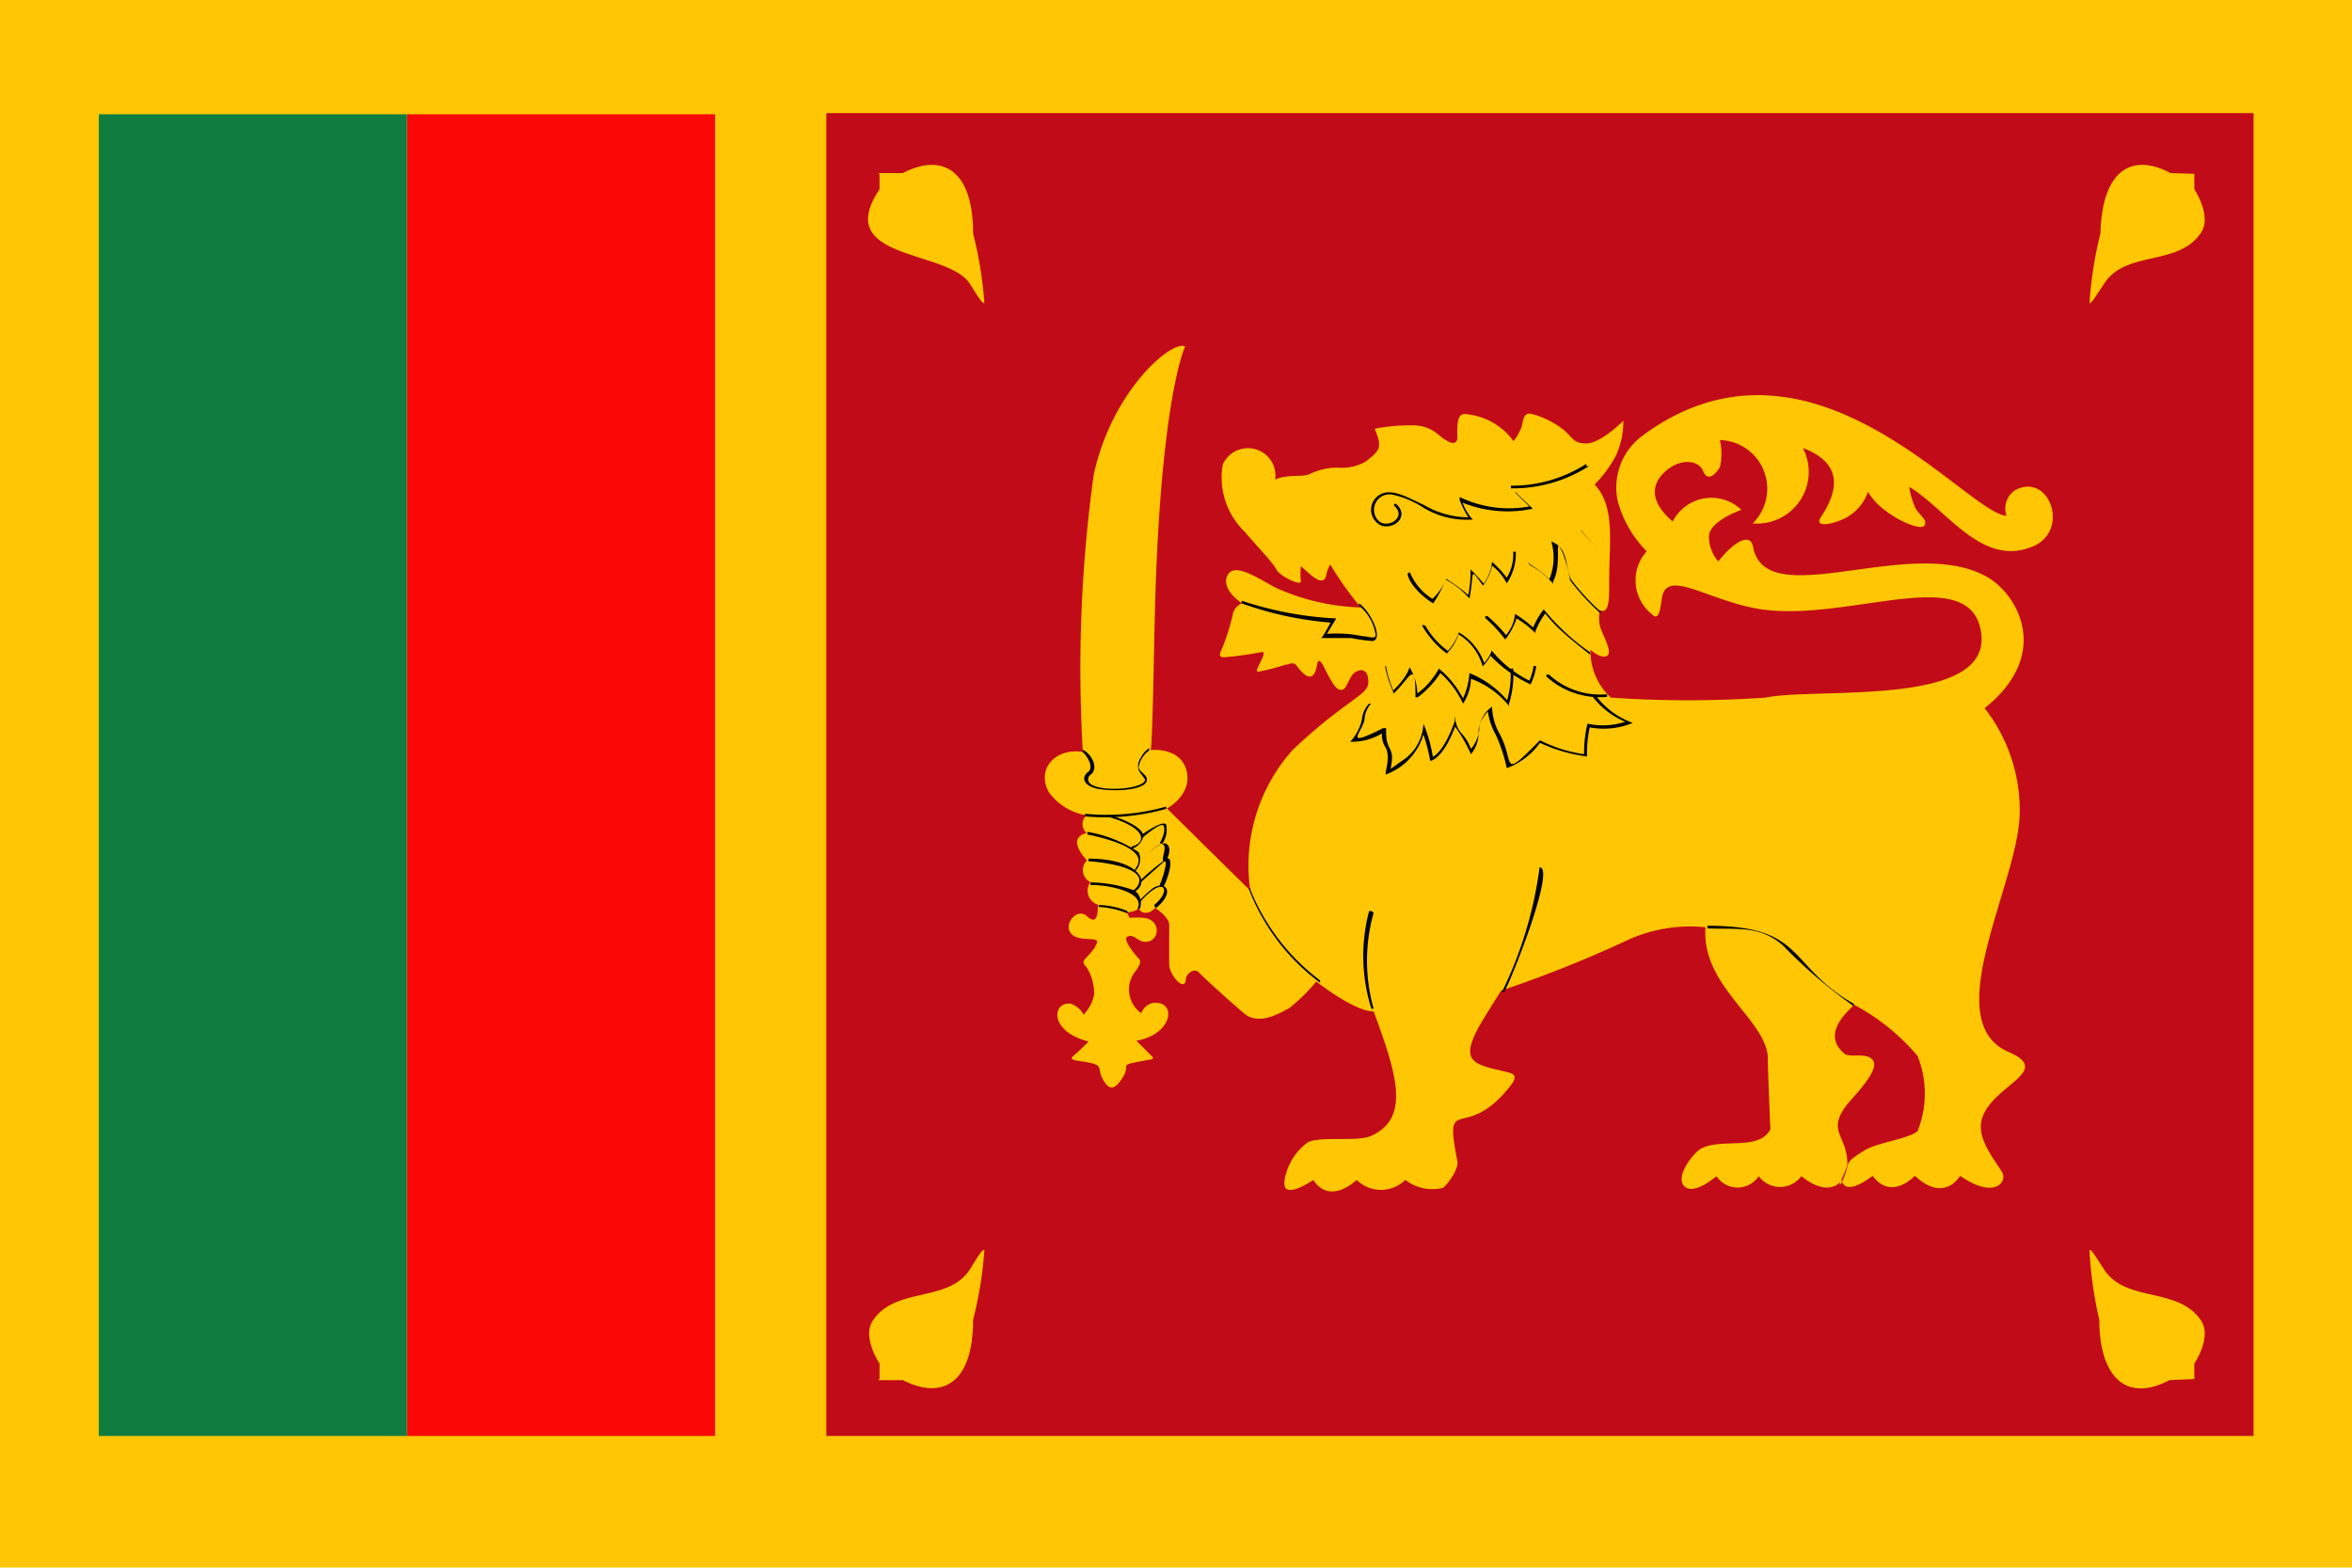 <svg xmlns="http://www.w3.org/2000/svg" width="62.36" height="41.57" viewBox="0 0 62.36 41.57">
  <defs>
    <style>
      .e99f2627-24a5-4fe5-b927-b6d8a0c7180d {
        fill: #ffc703;
      }

      .e41fa87f-7d1b-4290-b458-791b845c155f {
        fill: #f90805;
      }

      .be1bc773-1851-4b53-be9c-ace9400bc597 {
        fill: #107d40;
      }

      .b563aef5-09cd-435d-a42b-81ac3057ce78 {
        fill: #c20b18;
      }
    </style>
  </defs>
  <g id="e78b862e-c115-450b-81da-f4547c6e5865" data-name="Ebene 2">
    <g id="b6882ca9-b2d4-45a6-900b-170cea2d9162" data-name="Layer 3">
      <g>
        <rect class="e99f2627-24a5-4fe5-b927-b6d8a0c7180d" width="62.36" height="41.57"/>
        <polygon class="e41fa87f-7d1b-4290-b458-791b845c155f" points="10.79 3.03 18.96 3.03 18.96 38.08 10.79 38.08 10.79 3.03 10.79 3.03"/>
        <polygon class="be1bc773-1851-4b53-be9c-ace9400bc597" points="2.62 3.03 10.79 3.03 10.79 38.08 2.62 38.08 2.62 3.03 2.62 3.03"/>
        <path class="b563aef5-09cd-435d-a42b-81ac3057ce78" d="M59.75,3V38.08H21.91V3Z"/>
        <g>
          <path class="e99f2627-24a5-4fe5-b927-b6d8a0c7180d" d="M28.83,22.81a.35.35,0,0,0,.08.58.39.39,0,0,0,.2.6c0,.32-.05.53-.3.3s-.64.23-.4.48.86,0,.63.32c0,.05-.17.23-.27.34s0,.16.07.27a1.34,1.34,0,0,1,.17.67,1.09,1.09,0,0,1-.28.54.6.6,0,0,0-.33-.29c-.49-.08-.62.72.46,1a5.45,5.45,0,0,1-.4.38c-.1.07,0,.11.05.12.85.12.54.14.72.48s.32.3.52,0c.29-.44-.21-.32.73-.5.1,0,.1-.05.07-.08l-.42-.42c1-.18,1.07-1.09.43-1a.41.41,0,0,0-.3.27.77.77,0,0,1-.15-1.12c.1-.14.16-.25.09-.32s-.45-.52-.31-.59.23.06.35.11c.47.17.63-.54.09-.61a2.25,2.25,0,0,0-.38,0,1.55,1.55,0,0,0-.08-.15c.25,0,.32-.11.32-.11.06.15.26.19.43,0,.13.06.38.29.38.44s0,.79,0,1.06.41.74.44.4c0-.15.22-.33.35-.19s.79.74,1.19,1.08.94,0,1.21-.14a5.12,5.12,0,0,0,.71-.7c1.15.87,1.52.79,1.52.79.59,1.61,1,2.82-.06,3.3-.37.17-1.32,0-1.68.17a1.55,1.55,0,0,0-.62,1c-.1.6.76,0,.76,0,.45.69,1.15,0,1.15,0a.92.92,0,0,0,1.29,0,1.17,1.17,0,0,0,1,.21c.12-.09.42-.49.38-.71-.37-1.87.19-.44,1.41-2,.26-.33,0-.33-.26-.4-.81-.18-1.06-.31-.54-1.23.14-.24.55-.89.55-.89a32.49,32.49,0,0,0,3.42-1.37,4,4,0,0,1,2-.31C45.1,26.12,46.77,27,46.87,28c0,.37.07,1.95.07,1.95-.31.58-1.3.22-1.84.51-.21.12-.7.75-.44,1s.85-.27.85-.27a.67.67,0,0,0,1.12,0,.7.7,0,0,0,1.13,0c.76.61,1.07.11,1.07.11.11.46.82-.12.82-.12.5.68,1.12,0,1.12,0,.79.74,1.2,0,1.2,0,.9.63,1.25.17,1.12-.08s-.69-.87-.55-1.4c.23-.91,1.93-1.28.72-1.8-1.91-.82.27-4.48.29-6.35a4.4,4.4,0,0,0-.93-2.77c1.78-1.42.89-3,.08-3.47-2-1.17-5.89,1-6.22-.81-.09-.45-.63,0-.92.39a1,1,0,0,1-.25-.66c0-.41.86-.71.86-.71a1.15,1.15,0,0,0-1.82.31c-.89-.76-.31-1.29,0-1.47s.7-.14.81.14.32.09.44-.11a1.59,1.59,0,0,0,0-.72,1.29,1.29,0,0,1,.87,2.21,1.37,1.37,0,0,0,1.33-2c1,.38,1,1.05.48,1.83-.22.33.44.18.78-.05a1.28,1.28,0,0,0,.47-.62c.31.59,1.38,1.07,1.49.9s-.15-.27-.25-.5a2.08,2.08,0,0,1-.15-.53c1,.6,1.93,2.15,3.28,1.58,1-.42.43-2-.49-1.48a.59.59,0,0,0-.21.67c-1.1-.09-5.2-5.43-9.66-2.12a1.71,1.71,0,0,0-.65,1.72,3,3,0,0,0,.77,1.34,1.15,1.15,0,0,0,.14,1.67c.17.18.22-.09.26-.42.12-.79,1.13,0,2.47.26,2.36.45,5.75-1.3,6,.67s-4.37,1.42-5.72,1.7a29.81,29.81,0,0,1-4.1,0,1.67,1.67,0,0,1-.54-1.27s.28.26.44.16-.13-.56-.19-.79a1,1,0,0,1,0-.42c.31.16.23-.59.25-1,0-.81.15-1.76-.39-2.33a3.35,3.35,0,0,0,.55-.74,2.13,2.13,0,0,0,.21-.95c-.23.22-.68.61-1,.6s-.32-.13-.57-.35a2.28,2.28,0,0,0-.85-.43c-.23-.06-.23.16-.28.35a1.48,1.48,0,0,1-.21.37,1.75,1.75,0,0,0-1.3-.72c-.18,0-.2.24-.19.59s-.35.09-.51-.05a1,1,0,0,0-.68-.24,4.82,4.82,0,0,0-1,.09c.18.46.19.54-.24.87a1.27,1.27,0,0,1-.75.16,1.7,1.7,0,0,0-.73.17c-.17.09-.63,0-.92.15a.73.73,0,0,0-1.39-.4A2,2,0,0,0,33,14.1c.34.4.75.82.84,1s.67.46.65.31,0-.4,0-.4c.29.27.62.59.68.21a.85.85,0,0,1,.1-.25,9.25,9.25,0,0,0,.81,1.14,5.92,5.92,0,0,1-2.18-.49c-.42-.19-1.15-.75-1.35-.37s.38.75.38.75a.4.4,0,0,0-.25.33,6.45,6.45,0,0,1-.27.85c-.06.13-.13.25.05.25a9.26,9.26,0,0,0,1-.14c.18,0-.27.56-.09.52a5.16,5.16,0,0,0,.7-.18c.11,0,.19-.09.29,0,.27.37.48.46.56,0s.37.75.66.66c.12,0,.18-.31.31-.43s.38-.17.39.21-.51.41-2,1.81a4.6,4.6,0,0,0-1.13,3.74l-2.21-2.18s.68-.36.52-1-.95-.55-.95-.55c.05-.25.09-2.92.1-3.2.12-6.06.81-7.5.81-7.5C31.1,9,29.5,10.31,29,12.58a37.52,37.52,0,0,0-.29,7.36c-.73-.11-1.24.45-.9,1.07a1.53,1.53,0,0,0,1,.61.31.31,0,0,0,0,.47c-.47.12-.17.53,0,.72Zm20.32,3.83A5.76,5.76,0,0,1,50.84,28a2.67,2.67,0,0,1,0,2c-.24.2-1.07.3-1.41.51-.61.38-.32.26-.61.87-.15.18.16-.39.16-.51,0-.78-.57-.85,0-1.59.23-.27.83-.88.69-1.14s-.62-.07-.77-.2-.57-.52.2-1.23Z"/>
          <g>
            <path d="M42.13,12.36a3.73,3.73,0,0,1-2.07.59v-.07a3.64,3.64,0,0,0,2-.58l0,.06Z"/>
            <path d="M40.22,13.09l.42.4,0,0a3.19,3.19,0,0,1-1.86-.16,1.29,1.29,0,0,0,.27.45H39a2.21,2.21,0,0,1-1.28-.33,2.44,2.44,0,0,0-.79-.33.41.41,0,0,0-.38.69c.24.23.78-.1.4-.41l.05-.05c.38.31,0,.7-.37.59a.46.46,0,0,1-.15-.74c.33-.34.84,0,1.27.19a2.38,2.38,0,0,0,1.18.33,3,3,0,0,1-.23-.46l0-.08a3,3,0,0,0,1.85.25l-.36-.35,0-.05Z"/>
            <path d="M37.38,15.17a1.47,1.47,0,0,0,.6.71,1.43,1.43,0,0,0,.36-.53l0,0a4.49,4.49,0,0,1,.59.43,3.23,3.23,0,0,0,.06-.58v-.1l.07.07s.19.2.28.31a1.22,1.22,0,0,0,.22-.58l0,0a2.93,2.93,0,0,1,.39.42,1.19,1.19,0,0,0,.17-.69h.07a1.42,1.42,0,0,1-.24.84,1.45,1.45,0,0,0-.39-.47,1.3,1.3,0,0,1-.24.53l0,0c-.38-.52-.22-.36-.36.34a2.21,2.21,0,0,0-.63-.5A3.18,3.18,0,0,1,38,16c-.25-.14-.65-.51-.68-.79Z"/>
            <path d="M40.52,14.94a2.93,2.93,0,0,1,.56.42,1.52,1.52,0,0,0,.05-1c.45.17.36.62.52,1a5.83,5.83,0,0,0,.79.86l0,.05a6.14,6.14,0,0,1-.81-.88,4.18,4.18,0,0,0-.19-.71c-.27-.58,0,.25-.26.74l0,.06a2.21,2.21,0,0,0-.63-.5l0-.06Z"/>
            <path d="M41.94,14.09a3.84,3.84,0,0,0,.44.46l0,0a3.9,3.9,0,0,1-.45-.46l0-.05Z"/>
            <path d="M39.44,16.34a3.86,3.86,0,0,1,.49.5,1,1,0,0,0,.24-.56l0,0a3.58,3.58,0,0,1,.48.36,2,2,0,0,1,.28-.48l0,0a6,6,0,0,0,1.23,1.14l0,.06s-.49-.38-.74-.61a4.13,4.13,0,0,1-.45-.48,2,2,0,0,0-.26.47l0,.05a2.54,2.54,0,0,0-.5-.39,1.9,1.9,0,0,1-.3.56,3.84,3.84,0,0,0-.53-.57l0-.05Z"/>
            <path d="M35.43,16.4l-.25.41a3.26,3.26,0,0,1,.94.06c.17,0,.38.11.35-.06a1.25,1.25,0,0,0-.44-.75l0-.06c.27.16.67.93.37,1a4.1,4.1,0,0,1-.57-.08c-.32,0-.86,0-.81,0s.26-.42.26-.41A9.09,9.09,0,0,1,32.92,16v-.07A9.28,9.28,0,0,0,35.43,16.4Z"/>
            <path d="M37.79,16.59a2.14,2.14,0,0,0,.6.67,1.45,1.45,0,0,0,.29-.49v0h0a1.52,1.52,0,0,1,.67.81.82.82,0,0,0,.2-.33,3,3,0,0,0,1,.8,1.48,1.48,0,0,0,.11-.39h.07a1.46,1.46,0,0,1-.15.49,3.49,3.49,0,0,1-1.06-.76,1.25,1.25,0,0,1-.21.28l0,0a1.45,1.45,0,0,0-.64-.85,1.34,1.34,0,0,1-.31.51l0,0a2.37,2.37,0,0,1-.66-.75l.06,0Z"/>
            <path d="M41.07,17.89a2,2,0,0,0,1.54.52v.07A2.11,2.11,0,0,1,41,17.94l0-.05Z"/>
            <path d="M42.29,18.42a2.12,2.12,0,0,0,1,.75,2,2,0,0,1-1.14.12,3,3,0,0,0-.07.77v0a4.17,4.17,0,0,1-1.25-.36,1.88,1.88,0,0,1-.88.67,4.12,4.12,0,0,0-.29-.88,1.75,1.75,0,0,1-.21-.62.84.84,0,0,0-.25.52A.87.87,0,0,1,39,20l0,0a4.2,4.2,0,0,0-.42-.73c-.33.88-.66.91-.66.91a4.5,4.5,0,0,0-.18-.7,1.62,1.62,0,0,1-1,1.06l0-.07s.12-.44,0-.64a.63.63,0,0,1-.1-.38,1.54,1.54,0,0,1-.84.22,1.3,1.3,0,0,0,.31-.59.68.68,0,0,1,.19-.42l.05,0a.69.69,0,0,0-.17.38c0,.33-.66.85.49.27l.08,0,0,.08c0,.59.25.36.12,1l.41-.29a1.23,1.23,0,0,0,.46-.91,3.84,3.84,0,0,1,.25.88c.33-.18.58-.94.58-.95l0-.14c.07.55.23.36.43.88a.93.93,0,0,0,.22-.52.79.79,0,0,1,.34-.6l0,0a1.53,1.53,0,0,0,.2.72c.42.76,0,1.26,1.07.17l0,0A3.66,3.66,0,0,0,42,20a3.28,3.28,0,0,1,.09-.81,1.88,1.88,0,0,0,1-.05,2.12,2.12,0,0,1-.89-.7l.06,0Z"/>
            <path d="M36.75,17.68a3,3,0,0,0,.19.63c.4-.39.43-.62.43-.62a1.43,1.43,0,0,1,.21.7,2,2,0,0,0,.57-.66,2.53,2.53,0,0,1,.64.79,1.93,1.93,0,0,0,.17-.67,2.55,2.55,0,0,1,1,.72,2.48,2.48,0,0,0,.09-.84h.07a2.54,2.54,0,0,1-.11.93l0,.06A2.31,2.31,0,0,0,39,18a1.24,1.24,0,0,1-.21.66l0,0a2.48,2.48,0,0,0-.6-.81,2.48,2.48,0,0,1-.6.64l-.06,0c0-1.05-.14-.5-.59-.09l0-.05a3,3,0,0,1-.22-.7Z"/>
            <path d="M39.88,26.31l-.06,0a10.62,10.62,0,0,0,1-3.31C41.25,23,40.1,25.92,39.88,26.31Z"/>
            <path d="M36.42,24.21a4.67,4.67,0,0,0,0,2.54l-.06,0a4.66,4.66,0,0,1-.06-2.59l.07,0Z"/>
            <path d="M33.13,23.54A5.68,5.68,0,0,0,35,26l0,.06a5.58,5.58,0,0,1-1.89-2.49l.06,0Z"/>
            <path d="M49.15,26.62l0,.06a13,13,0,0,1-1.88-1.61c-.61-.53-1.19-.42-2-.45v-.07C47.89,24.55,47.37,25.6,49.15,26.62Z"/>
            <path d="M28.76,19.91c.23.16.36.49.15.64a.14.14,0,0,0-.06.12c0,.37,1.51.29,1.51,0h0s-.07-.1-.1-.14-.18-.19,0-.46a.59.59,0,0,1,.21-.23l0,.06a.7.7,0,0,0-.28.44c0,.12.22.2.22.33h0c0,.33-1.09.33-1.41.22s-.3-.31-.15-.42,0-.4-.15-.53l0-.06Z"/>
            <path d="M30.92,21.39l0,.06a6,6,0,0,1-2.15.2v-.07A5.84,5.84,0,0,0,30.92,21.39Z"/>
            <path d="M29.89,24.16l0,.06a2.4,2.4,0,0,0-.76-.17V24A2.11,2.11,0,0,1,29.89,24.16Z"/>
            <path d="M30.09,23.62a.42.42,0,0,1,.13.48l-.06,0c.22-.44-.77-.64-1.25-.63v-.07A3.45,3.45,0,0,1,30.09,23.62Z"/>
            <path d="M30.06,23.66l0-.06a.33.33,0,0,0,.15-.25c0-.37-1-.49-1.35-.51v-.07C30.18,22.77,30.54,23.4,30.06,23.66Z"/>
            <path d="M30.19,22.6a.45.45,0,0,1-.1.51l0-.06a.37.37,0,0,0,.1-.23c0-.38-1-.62-1.36-.69v-.07A3.46,3.46,0,0,1,30.19,22.6Z"/>
            <path d="M29.37,21.6c.31.08,1.08.37.92.65a.44.44,0,0,1-.29.26l0-.06c.36-.08.48-.47-.62-.79V21.6Z"/>
            <path d="M30.6,24c.49-.4.26-.81-.37-.08l-.05,0a2.77,2.77,0,0,1,.38-.36c.33-.22.63.08.08.53l0,0Z"/>
            <path d="M30.74,23.48c.09-.18.26-.76.11-.62l-.63.56,0-.06a5.85,5.85,0,0,1,.73-.6c.19,0,0,.58-.1.75l-.06,0Z"/>
            <path d="M30.83,22.79c0-.13.11-.34,0-.4s-.59.43-.6.43l0,0s.53-.52.68-.45.1.3,0,.48l-.07,0Z"/>
            <path d="M30.76,22.34c.06-.11.15-.32.09-.44s-.55.31-.55.31l-.05-.06s.6-.43.67-.28a.65.65,0,0,1-.1.5l-.06,0Z"/>
          </g>
        </g>
        <path class="e99f2627-24a5-4fe5-b927-b6d8a0c7180d" d="M58.18,4.61l0,.41s.46.69.19,1.13c-.59.93-2,.47-2.58,1.37-.29.44-.34.52-.39.52a10.49,10.49,0,0,1,.29-1.85c.05-1.75.88-2.12,1.86-1.6Z"/>
        <path class="e99f2627-24a5-4fe5-b927-b6d8a0c7180d" d="M23.32,4.61l0,.41c-1.27,1.89,1.8,1.59,2.39,2.5.28.44.33.52.39.52a10.57,10.57,0,0,0-.3-1.85c0-1.75-.87-2.12-1.86-1.6l-.66,0Z"/>
        <path class="e99f2627-24a5-4fe5-b927-b6d8a0c7180d" d="M58.18,36.57l0-.41s.46-.68.19-1.12c-.59-.93-2-.48-2.58-1.37-.29-.45-.34-.53-.39-.52A10.49,10.49,0,0,0,55.66,35c0,1.44.66,2.23,1.86,1.6Z"/>
        <path class="e99f2627-24a5-4fe5-b927-b6d8a0c7180d" d="M23.32,36.57l0-.41s-.46-.68-.19-1.12c.59-.93,2-.48,2.58-1.37.28-.45.33-.53.39-.52a10.57,10.57,0,0,1-.3,1.85c0,1.75-.87,2.11-1.86,1.6l-.66,0Z"/>
      </g>
    </g>
  </g>
</svg>
